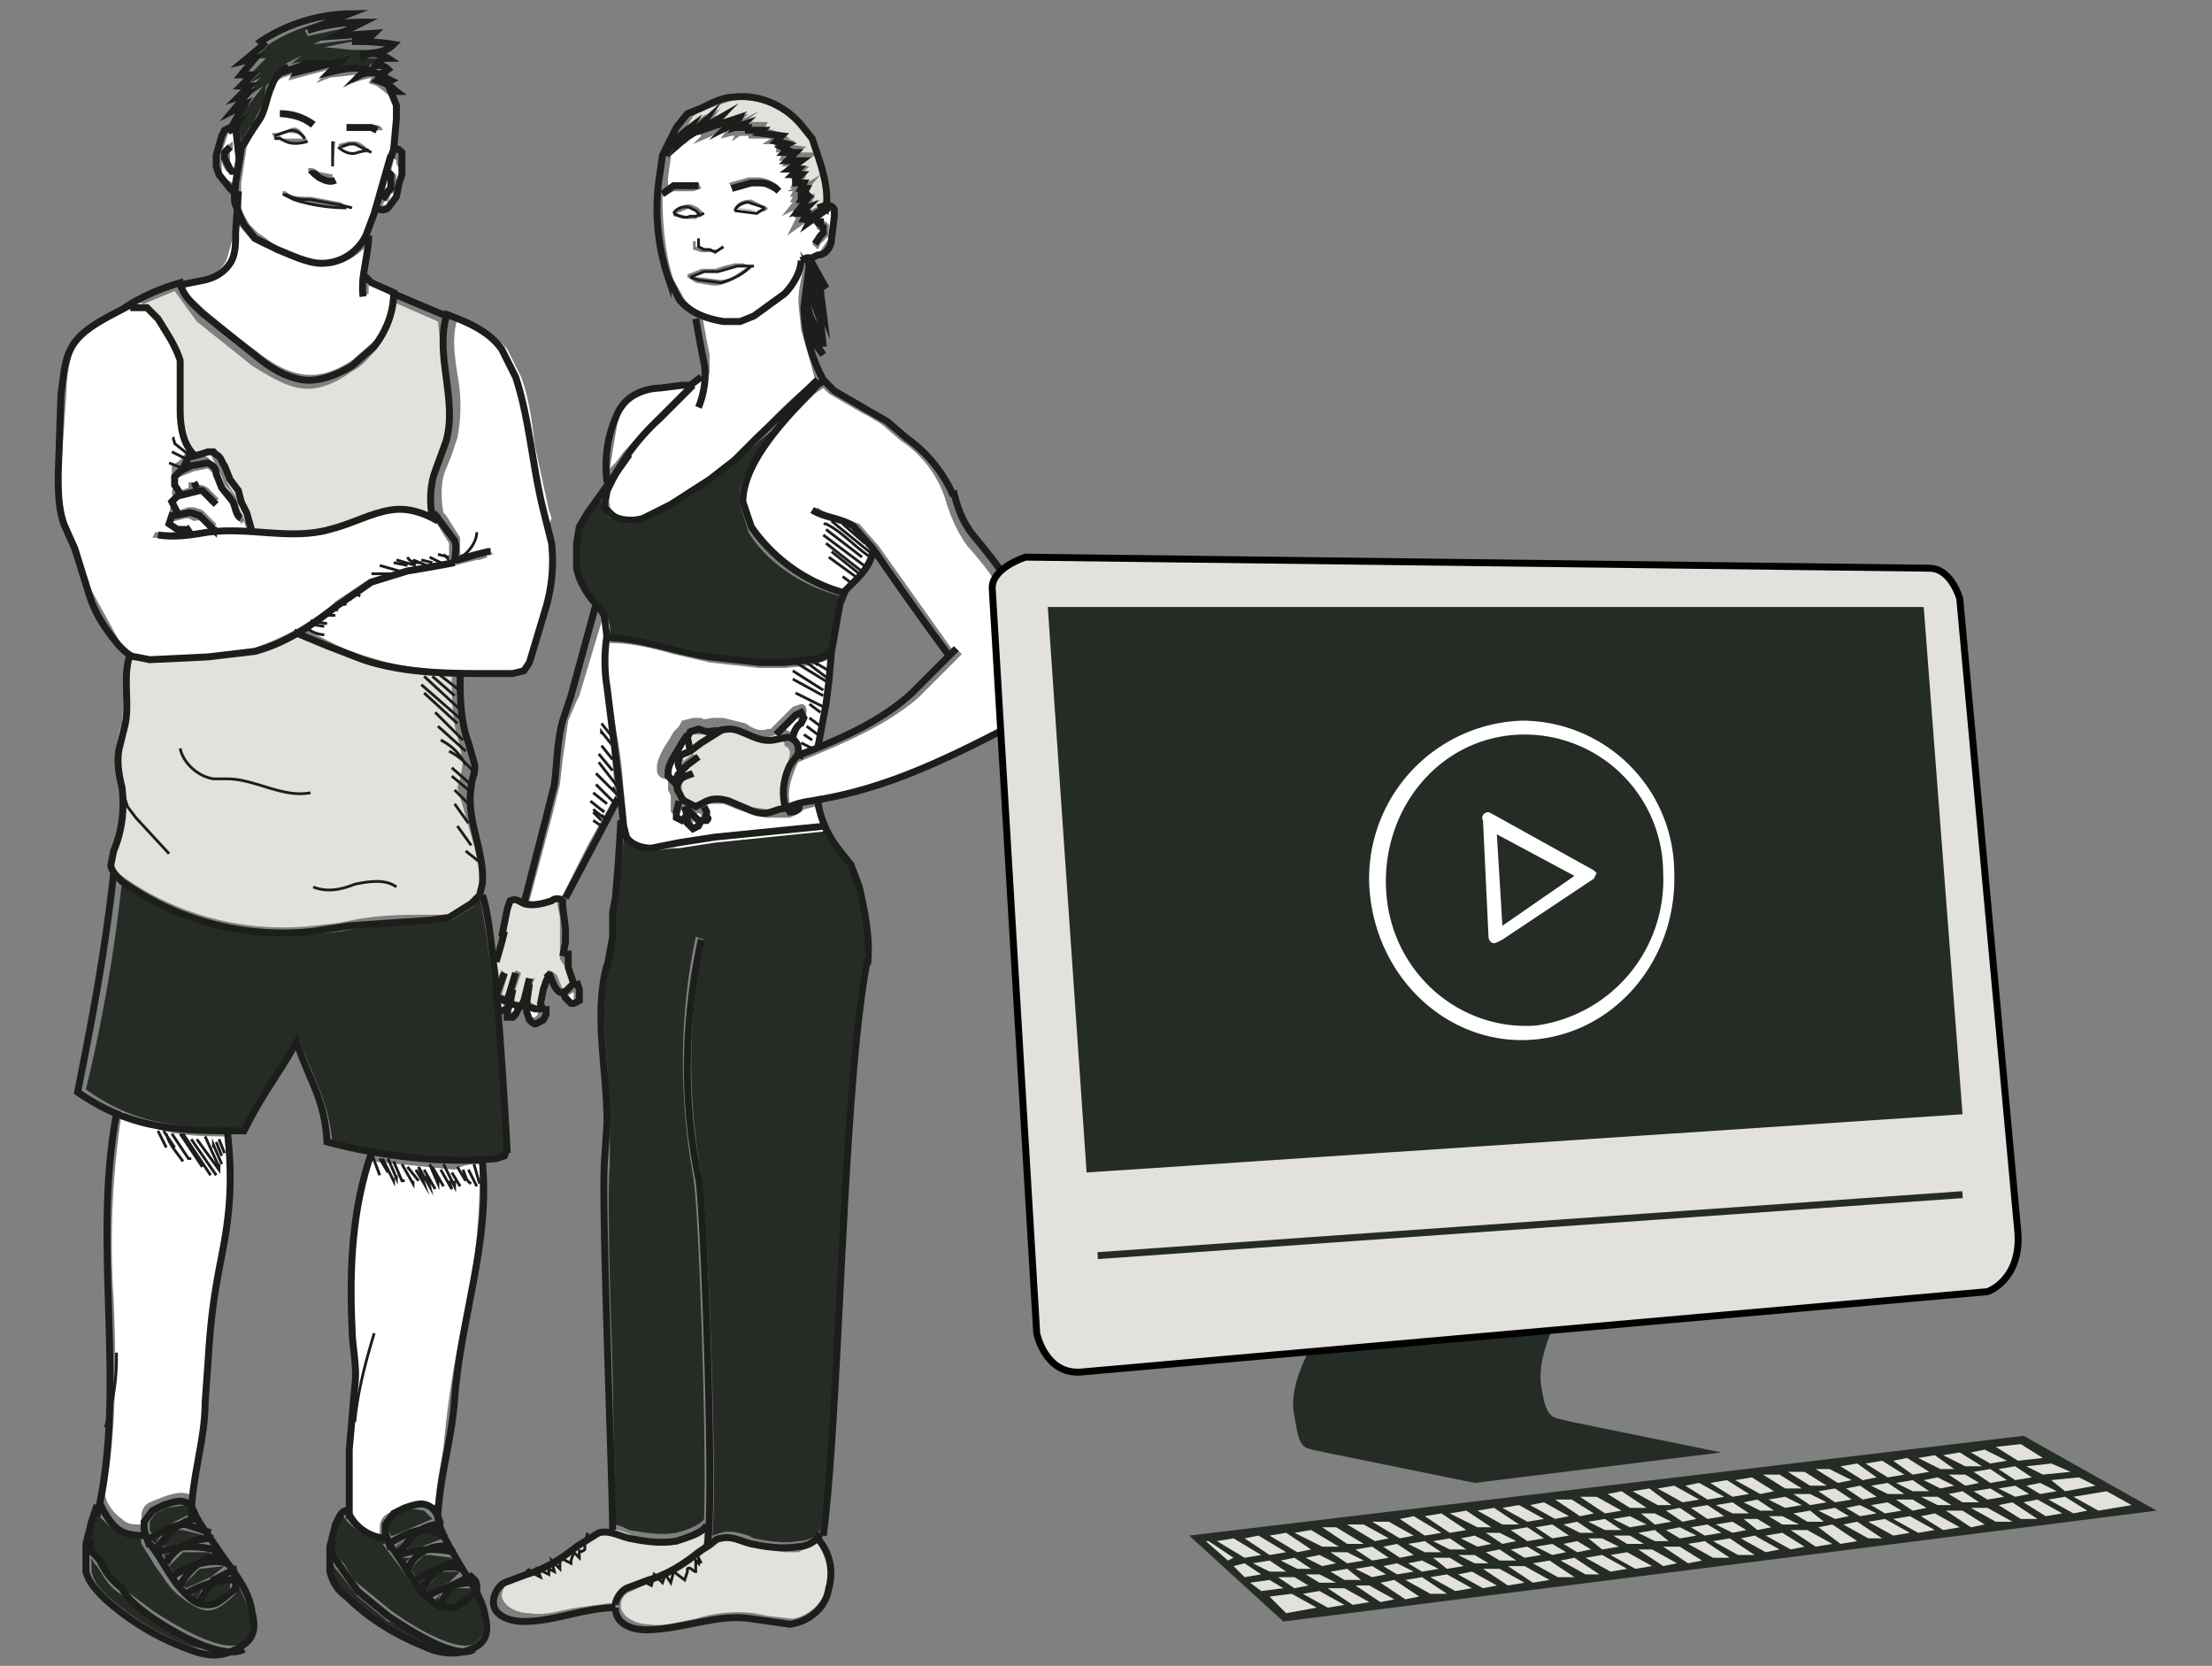 <?xml version="1.0" encoding="utf-8"?><svg xmlns="http://www.w3.org/2000/svg" width="79.8" height="60.1" viewBox="0 0 79.8 60.1"><rect x="0" y="0" width="79.8" height="60.1" fill="#808080" stroke="none"/><style>.st0{fill:#fff}.st1{fill:#252c26}.st2{fill:#e3e1dc}.st3{stroke-width:.25;stroke-miterlimit:10}.st3,.st4{fill:none;stroke:#1d1d1b}.st4,.st5,.st6{stroke-miterlimit:10}.st4{stroke-width:.1}.st5,.st6{fill:#e3e1dc;stroke:#000;stroke-width:.25}.st6{fill:none;stroke:#252c26}</style><g id="Ebene_5"><g id="XMLID_2_"><path class="st0" d="M37.7 24.9l-.1.6-.2.1a25.9 25.9 0 0 1-7.5 3.1h-.3l-1.1.3c-.1-.4 0-.8.2-1.3l.1-.2c1.4-.6 3-1.2 4.3-2.3l.9-.9.7-.7-.2-.2-.1.1-2.7-3.8-.7-.8-.8-.3c-.3-.1-.5-.1-.7-.3l-.1.2.8.3c.3.1.5.1.7.3l.6.7.1.1a2 2 0 0 1-.6 1l-.1.1-.3.3a5.5 5.5 0 0 1-3.4-2.3l-.3-.9c0-.4.1-.8.4-1.3.5-1 1.3-1.8 2.1-2.6l.3-.2.2.2 1.2.7.2.1.5.3.7.6a4 4 0 0 1 1.6 2.1c.2.7.5 1.3.8 1.7.9 1 1.8 2.3 2.2 3.7l.1.4.2.6.1.2.2.3z"/><path class="st1" d="M30.9 32c.3 1 .4 1.8.3 2.5-.5 2.4-.7 7-.9 11.4-.2 3.7-.4 7.3-.7 9.3l-.1.1c-.1.2-.5.3-.7.3-.5.1-1.1 0-1.6-.1l-.2-.1c-.3-.1-.7-.2-1-.1l-.3.1c.2-2.1-.2-12.2-.4-13-.5-2.8-.5-5.7.1-8.5l-.3-.1c-.6 2.8-.6 5.8-.1 8.6.2.9.5 9.6.4 12.4-.1.2-.6.4-1 .5-.6.1-1.1 0-1.7-.1l-.2-.1-.3-.1-.1-5.5c-.1-3-.2-6.5-.1-7.5v-1.5l-.1-2.1c-.1-1.2-.2-2.4.1-3.6l.2-1v-1l.1-.3v-.2l.1-1.2.1-.8v-.1c.2.3.6.5 1 .5l.8-.1.2-.1 1.3-.2 4-.4.5.7.1.1.3.3.2 1zm-.6-10.5l-.1.4-.3 1.6c-.1.2-.3.2-.6.2l-1 .1h-.9l-1.8-.2-1.3-.3c-.8-.2-1.6-.4-2.4-.4v-.2l-.1-.5-.2-.3c-.4-.5-.7-.9-.7-1.4v-.9l.1-.6.2-.5.5-.8v.6l.3.4.7.2.5-.1c.4-.1.7-.4 1.1-.6l1.4-.9.9-.7.7-.6.1-.1.5-.4-.8 1.2c-.2.4-.5.9-.4 1.5l.3 1c.6 1 1.8 1.9 3.3 2.3z"/><path class="st0" d="M30 7.8l-.1.8-.4.6-.1.1h-.2l-.4.1h.2-.2c0 .4-.2.8-.5 1.1l-1.1.8-.5.2h-.5c-.7-.1-1.2-.3-1.5-.7l-.4-.7c-.3-.9-.4-2-.4-3l.4-.2h.7l.3-.1-.1-.2h-.8l-.3.2v-.4l.1-.7v-.1l.4-.5.1.1.5-.4.1.1-.3.3.7-.3.5-.2-.2.3.4-.1h.1l-.1.2.3-.2h.3V5h.5-.4.7l-.3.2h.4l.1.1v.2h.3l-.1.1-.1.2h.3l-.1.1-.1.1h.2l-.1.2h.2v.2l.1.1v.1l-.1.2h.1l-.2.1h.2l-.1.2h.1l-.1.2h.1l-.4.5.4-.2.1.1v.2l-.3.6.7-.5.1-.1.1.1.6-.4h.2l.1.1-.2.1zm-.1.7v-.4l-.1-.1c-.1 0-.1-.1-.2 0l-.2.1.1.2h.1v.2h-.1l-.1.2-.1.1.2.2.1-.2.1-.1.2-.2zm-2-1.6l.2-.2c-.3-.2-.5-.3-.8-.3H27l-.7.2.1.2.6-.2h.3l.6.3zm-.2.6l-.6-.3c-.3 0-.5.1-.6.3l.6.1h.2c.2.1.4 0 .4-.1zm-.6 2.1l-.3-.1h-.3l-.4.1-.3.1h-.5l-.5.2v.1l.3.2.6.1h.2c.5-.1.9-.4 1.2-.7zm-1-.6c-.1-.1-.1 0-.2 0h-.6l-.2-.1v-.2H25V9l.3.1h.4l.2-.1h.2zm-.7-1.3l-.2-.2-.2-.1c-.3-.1-.5.1-.7.3v.1l.5.1h.3l.3-.2z"/><path class="st2" d="M29.6 55.6c.3.5.4 1 .3 1.6-.2.6-.7 1.1-1.3 1.2l-.9-.1-.5-.1a5 5 0 0 0-2.1.2c-.6.1-1.2.3-1.7.2-.4 0-.9-.2-1-.6v-.1c0-.2.1-.4.4-.5l.6-.3h.1c.7-.2 1.3-.6 1.8-1l.1-.1.2-.1.4-.3c.3-.1.6 0 .9.1l.2.1 1.2.2h.5l.8-.4z"/><path class="st0" d="M29.9 23.8v.1l-.1.7-.1.8-.3 1.5-.6.2v-.3l-.1-.3.2-.4.2-.4c0-.1 0-.3-.2-.3l-.3.1-.3.3-.2.2-.3.3h-.1c-.3.1-.5 0-.8-.2l-.8-.2h-.4c-.1 0-.3.1-.4 0H25l-.4.1-.1.2-.1.1-.1.1c-.2.4-.5.7-.6 1.2v.2c0 .2.2.3.3.3h.1v.4l.1.2v.6l.3.2h.1v.1l.3.2.3-.1.1-.2h.1l.1-.2v-.2l-.1-.1h.7l.5.2.3.1.7.2h.9l.4-.2.1-.1.4-.1.3.9-3.9.4-1.3.2h-.2l-.8.1a1 1 0 0 1-.8-.4l-.1-.4-.1-.9v-.1c0-1.1-.2-2.2-.4-3.2v-.2l-.1-.7c-.1-.5-.1-1.1 0-1.6.8 0 1.6.2 2.3.4l1.3.3 1.8.2h.9l1-.1.6-.2z"/><path class="st2" d="M29.6 6.3c.1.3.2.7.1 1.1l-.3.1-.1.1.1-.1-.3.2.4-.5-.2.1.1-.3h-.3l.1-.1h-.1l.5-.6zm-.2-.7l.2.7-.5.3v-.1H29l.1-.2h-.2l.3-.3h-.4v-.1h.1l.5-.3z"/><path class="st0" d="M29.3 13.3l.1.4c-.8.6-1.5 1.3-2.2 2.1l-.1.1-.6.6-.9.7-1.4.9-1 .5c-.4.1-.8.1-1-.1-.1-.1-.2-.1-.2-.3-.1-.2 0-.4.1-.6A8 8 0 0 1 24 15l1.2-1.2.2-.1-.2.7.2.1.2-1.1v-.6l-.1-.5-.2-1.1.9.2h.6l.5-.2 1.1-.8c.4-.4.6-.8.6-1.2h.1c-.1.5-.3 1.1-.3 1.7l.1 1 .4 1.4z"/><path class="st2" d="M29.4 5.5h-.7l.4-.2-.7-.1.3-.1-.3-.1h.1l-.3-.2-.6-.2.1-.2H27l.1-.2-.1.3.3-.3-.3.1.4-.3-.6.3.2-.2-.5.1-.4.1.2-.2-.5.1-.1.1.3-.4-.7.5.2-.3-.6.4-.3.3.1-.1.3-.5.3-.2 1.2-.4a3 3 0 0 1 2.3.9l.4.5.2.5z"/><path class="st0" d="M28.8 25.9v.1l-.3.4-.2-.1.2-.2.2-.2h.1z"/><path class="st2" d="M28.5 27.2l-.1.4c-.2.6-.3 1.1-.2 1.5v.1h-.5l-.7-.1-.2-.1-.5-.2h-.9l-.1.1-.3.1-.3-.2-.1-.1v-.5l.2-.1.2-.1-.1-.2-.2.1h-.1l.2-.2.4-.3-.2-.2-.4.3h-.1v-.2l.2-.2.1-.1.3-.2.1-.1.7-.5.7.2.9.2h.2l.3-.1.2.1.1.2v.1c.2.1.2.2.2.3z"/><path class="st0" d="M27.6 7.5l-.3.1-.7-.1.4-.2.6.2zm-.8 2.1h.2c-.3.2-.6.5-1 .5l-.8-.1h-.3l.4-.2h.5l.3-.1.4-.1h.3z"/><path class="st2" d="M25.6 26.5l-.3.2-.1.1-.2.2-.1-.4.1-.1h.6zm-.2 28.8v.4l-.1.1-.1.1c-.5.4-1.1.8-1.7 1h-.1l-.7.3c-.2.2-.4.4-.4.6l-1.5.2c-.6.1-1.1.3-1.7.2-.4 0-.9-.2-1-.6 0-.3.2-.5.4-.6l.6-.3h.1c.7-.2 1.3-.6 1.8-1l.1-.1.6-.4c.3-.1.6 0 .9.1l.2.1c.6.2 1.2.2 1.8.1-.1.1.5.1.8-.2z"/><path class="st0" d="M25.3 29.4v.2h-.1l-.1-.1c0-.2.1-.2.2-.1 0-.1 0-.1 0 0zm-.1-21.7l-.2.1h-.2l-.4-.1.5-.2.2.1.1.1zm-.1 22s0 .1 0 0c0 .1 0 .1 0 0-.1.1-.1.1-.1 0v-.1l.1.1zm-.4-2.9l.1.2-.3.2v.5l-.1.2-.1.1-.1-.1v-.1c0-.3.2-.6.5-1zm-.8-12.7l.8-.1-1 1-1.2 1.3-.3.4-.2.2.3-1.8c.1-.3.3-.6.5-.7.4-.2.7-.3 1.1-.3zm.7 15.1l.1.2-.1.1h-.1v-.1l.1-.2zm-2.4-.5l-1 1.8-.9 1.8-.3.1c-.4.2-.7.2-.9.1l.8-3 .3-1.2.1-.9.2-1.4.3-.7.1-.2.9-3 .1.1.1.4v2.1l.1.7v.2c-.1 1 0 2.1.1 3.1zm-1.5 7.2v.2h-.1l-.1-.2.2-.1v.1z"/><path class="st2" d="M20.6 35.2l.1.2-.1.1c-.1.1-.1.2-.3.2l-.2-.5-.1-.1-.2-.1v.2h-.1v.2l-.1.4-.1.5h-.1l-.2-.1-.1-.1.1-.6.1-.2H19l-.2.8v.1l-.3-.1.1-.4.1-.3.1-.3-.2-.1-.1.3-.1.3-.1.3h-.2l.2-.7-.2-.2-.1.2-.1-.6.2-.7v-.2l.2-1 .1-.2.3.1h.1c.3.1.7.1 1.1-.1.1-.1.2-.1.2 0v.1l.1.5v1.5l.4.6z"/><path class="st0" d="M19.8 19.7c.1.8 0 1.5-.2 2.2l-.5 2-.1.2-.3.1h-.8c-1.5 0-3.1 0-4.6-.5a7 7 0 0 1-1.3-.5l-1-.5 1.2-.8.1-.1 1.1-.8c.4-.2.8-.3 1.3-.3l1.7-.3.8-.2h.1l.3-.1-.1-.1h.3l-.2-.2-.4.1-.6.1v-.6l-.5-.8-.1-.1c-.1-.5-.1-1.2.1-1.6l.2-.5.2-.6a6 6 0 0 0 0-2.3c-.1-.7-.2-1.3 0-2 .6.2 1.4.6 1.8 1.1l.5 1c.3.8.4 1.7.5 2.5l.5 2.3.1.3c-.2.4-.1.7-.1 1zm-.4 16.8v.1l-.1.1h-.1l-.1-.1v-.3h.1c0 .2.1.2.2.2zm-.9-.2l.2.1-.1.1h-.2v-.1l.1-.1zm-.3-.1l-.1.2v-.2h.1z"/><path class="st1" d="M18.2 41.5v.2l-.2.1c-1.8.2-4 0-6-.5a7 7 0 0 0-.6-2.3l-.5-1.2-.1-.3-.1.2-.5.8-1.3 2.2h-.2c-2.2 0-3.8-.1-5.6-1.4a57.3 57.3 0 0 0 1.3-7.5c1.7 1.2 3.9 1.9 6 1.9h1l.9-.1.5-.1 2.8-.2.7-.1.8-.5.2-.3c.5 1.9.9 8.5.9 9.1zm-.8 16.9c.1.5 0 .7-.3.9-.5.3-1.9-.4-3-1.2l-1.1-.9c-.3-.2-.4-.5-.6-.8l-.1-.1-.2-.3-.1-.5v-.2l.1-.4.2-.4c.1.3.3.5.6.7.2.2.5.3.9.3l.1.2h-.1l.6.8c.3.4.5.8.9 1.1l.7.3c.3 0 .6-.2 1-.6.3.6.4.8.4 1.1z"/><path class="st2" d="M17.1 30.5c.1.5.3 1.1.2 1.6l-.1.3-.2.2-.7.4h-.7c-1 0-1.9 0-2.9.2l-.5.1-.9.1a10 10 0 0 1-6.9-1.8c-.2-.1-.4-.3-.4-.5l.1-.4a5 5 0 0 0 .3-2.4l-.1-.4-.1-1 .1-.5.1-.3.1-1.3.1-1.2.1.1.5.1h.1l2.1-.1 1.7-.2c.5-.1 1-.4 1.5-.7l1.1.5 1.3.5c1.1.4 2.2.5 3.3.5 0 .9 0 1.8.3 2.6v.1l.1.5-.1.6-.1.3.6 2.1z"/><path class="st0" d="M17.3 42a23 23 0 0 1-.5 5.2 37.6 37.6 0 0 0-.8 5c-.1.7-.3 1.5-.3 2.3l-.3-.2c-.3-.1-.6 0-.9.1l-.5.2c-.2.1-.3.3-.3.5v.4c-.3 0-.5-.1-.6-.3l-.4-.4v-2.5l.1-.9.1-1.3-.1-1.2-.1-.9c0-2 0-4.1.7-6.1l3 .3c.4-.2.6-.2.9-.2z"/><path class="st1" d="M17 57.3s0 .1 0 0v.2c-.3.3-.5.5-.8.5l-.3-.1.1-.1.3-.5h.7zm-.4-.6s.1.1 0 0l-.4.4a3 3 0 0 0-.8.4l-.1-.1.6-.7h.7z"/><path class="st0" d="M16.2 19.6v.6l-1.6.3-1.3.4-1.2.8-.1.1a9 9 0 0 1-2.9 1.6l-1.6.2-2.1.1h-.5l-.5-.4-1.1-2-.2-.6-.3-1-.2-.4-.2-.5c-.2-.6-.2-1.2-.2-1.8l.2-2.9c0-.5.1-1.1.3-1.6.3-.6 1-.9 1.6-1.2l.3-.2.2-.1c.1-.1.3-.1.4 0l.4.4c.4.5.7.9.8 1.4v1.8c0 .5.1 1.2.5 1.6h-.1l-.3.4-.3.2v.5l.2.2c-.1.1-.2.1-.2.3l.1.3h-.1l-.2.8.3.3h-.7l-.1.2H6l.9-.1.5-.1h1.9c.8.1 1.7.1 2.6-.1l.9-.3 1.3-.4a3 3 0 0 1 1.6.4l.5.8z"/><path class="st1" d="M16.3 56.2c-.1 0-.1 0 0 0l-.1.1-.3.2-.9.4-.2-.3.5-.5h.2l.8.1z"/><path class="st2" d="M16 13.6c.1.8.2 1.5 0 2.2l-.2.6-.2.5c-.1.5-.2 1.1-.1 1.7-.4-.2-.9-.3-1.4-.2-.5 0-.9.2-1.4.4l-.9.3c-.8.2-1.7.1-2.5.1h-.2l-.3-.5-.2-.4v-.1l-.1-.3-.2-.3-.1-.2-.1-.4v-.1c0-.2-.1-.4-.3-.5l-.2-.1h-.2l-.3.1H7c-.4-.4-.5-1-.5-1.5v-1.8c-.1-.6-.4-1-.8-1.5l-.5-.5-.1-.1 1.2-.5.8 1.1 2 1.6c.5.3 1.1.7 1.7.8.6.1 1.2-.1 1.9-.6.4-.2.6-.5.8-.7.4-.5.7-1.1.7-1.8l1.6.7.2 2z"/><path class="st1" d="M16 55.5c0 .1 0 .1 0 0l-.8.3-.7.1.5-.6.1-.1h.2l.7.3zm-.2-.4v.1l-.4-.1c.2 0 .3-.1.4 0 0-.1 0 0 0 0zm.1 2.4l-.1.2v.1l-.1-.1.2-.2zm.4 2.1l-.9-.2c-1-.4-2-1-2.8-1.8-.3-.3-.5-.5-.6-.8v-.4l.1.2.1.1.7.9 1.1.9c.2 0 1.3.8 2.3 1.1zm-1-5.1l.3.3-.7.3-.7.3h-.1l-.1-.2v-.3l.2-.3.4-.2.7.1zm-.2 2.6l.3-.2-.2.3-.1-.1zm-.3-.9l-.2.2-.1-.2h.3zm-.3-.6l-.2.3v-.1l.1-.1.1-.1z"/><path class="st0" d="M14.4 6.1v.3l-.1.2v.2-.5l-.2-.1.1-.4v-.1l.1.1v.1l.1.2zm-.1.8l-.1.2-.2.3h-.2l.1-.2.1.1.1-.3.2-.1zm-.1-3.1v.5l-.1 1-.1.3.1.1H14l-.2.7-.2.7-.2.7-.2.7c-.3.6-.9 1-1.5 1s-1.1-.3-1.6-.5l-.5-.4-.3-.2-.3-.3c-.1-.2-.3-.4-.3-.7v-.8l.2-1.3.3-.6.1-.1.2-.3.2-.6.2-.5.1-.3.2-.1.3-.1-.1.2 1.5-.4-.5.5.5-.2.9-.1-.1.3.3-.1.4-.1-.1.2.3.1.5.4.1.3zm-.7.9h.3c0-.1-.1-.2-.3-.2h-1l.1.2h.9s0 .1 0 0c0 .1 0 0 0 0zm-.1.8c0-.1 0-.1 0 0-.1-.1-.1-.1 0 0-.2-.2-.4-.4-.6-.4h-.2l-.4.1h.1-.1c.1.2.4.3.6.3h.6c-.1 0-.1 0 0 0-.1 0 0 0 0 0zm-.8 2l-.3-.2-1.1-.2h-.1c-.3 0-.6 0-.8-.2h-.1V7l.4.2c.6.3 1.3.3 2 .3zM12 6.1l.1-1H12v1zm0 .5v-.3l-.5-.1c-.1-.1-.3-.2-.4-.1l.1.2.1.1.5.2h.2zm-.8-2l.2-.2c-.4-.3-.9-.4-1.3-.4v.2c.4.1.8.1 1.1.4zm-.1.5l-.1-.2c-.1-.1-.2-.3-.4-.3l-.6.2h-.2l.1.2h.2l.1.1h.1l.4.1.4-.1zM14 6.3c.1 0 .1.1 0 0v.4l-.1.1-.1.1.2-.6c0 .1 0 0 0 0z"/><path class="st0" d="M13.4 10.3l.7.3c0 .6-.2 1.3-.6 1.7l-.8.7c-.6.4-1.2.6-1.8.5-.6-.1-1.1-.4-1.6-.8a28 28 0 0 1-2-1.6c-.3-.3-.6-.5-.7-.9l.8-.2c.4-.1.7-.4.8-.7l.3-1.1v-.4l.1.3.5.6.4.2.5.2c.5.2 1.1.5 1.7.5.6 0 1.1-.3 1.5-.7l-.1.5c-.1.4-.2.9-.1 1.3l.3-.1v-.4l.1.1z"/><path class="st1" d="M13.7 1.8h-.1l-.5.1H13l.1.1v.1h.5l-.2.2-.1.1h-1.1l.4-.4-1.6.4v-.2l-.5.1.4-.3-.6.3-.7.8-.1.6-.3.6-.1.2-.1.1-.3.5-.1-.5.3-.5-.3.2.2-.3.7-.9-.6.4.3-.4-.2.1.4-.4L9 3l.4-.4h-.3l.5-.5h-.4l.3-.3.2-.2c.6-.4 1.2-.6 1.8-.8l-.5.3.1.2 1.4-.3-1.2.6.8-.1.9-.1-.3.1-1 .2 1 .1h1z"/><path class="st0" d="M13.2 5.4l-.3.1c-.3 0-.5 0-.6-.2l.3-.1h.2l.4.2zM11 5h-.8l-.1-.1H10c.1-.1.3-.2.5-.1.3 0 .3.1.5.2z"/><path class="st1" d="M9.1 58.3c.1.5 0 .8-.4 1-.6.3-2-.4-3.2-1.2l-1.2-.9c-.3-.2-.5-.6-.7-.9l-.1-.1-.2-.3-.1-.5v-.2l.1-.4.1-.2v-.2c.1.3.4.5.6.7.2.2.6.2.8.2H5l.1.3v.1l.5.8c.3.4.5.8.9 1.1.5.4.8.5 1 .5.3 0 .6-.2 1-.6l.1-.2v-.1l.5 1.1z"/><path class="st0" d="M7.8 18.9l-.5-.5-.3-.1h-.2l-.3.1-.1-.1-.1-.2.1-.1.7-.2h.2l.3.4.3-.2-.4-.4-.2-.1H7v-.1h-.2v.2l-.3.1-.2-.2v-.2l.2-.1.5-.2.5-.1.3.3.1.1.2.4c-.1.1 0 .2.1.3l.2.2.1.3.2.4.1-.1.1.3H7.7l.1-.2zm.5-12.6h.2v.4l-.1-.1a.8.8 0 0 1-.4-.4v-.7l.2-.6.1-.2s.1-.1.1 0l.1.8v.2l-.1.5-.1-.1v-.6l.1-.1v-.3l-.4.3v.3c0 .1 0 .3.2.5l.1.1z"/><path class="st0" d="M8.4 17.8c0 .1 0 .1 0 0 0 .1 0 0 0 0l-.3-.3-.1-.3-.1-.2-.4-.5c-.2-.1-.5 0-.7.1l-.1.1.1-.1.3-.1.3-.1h.2l.2.4v.1l.1.4.1.2.4.3z"/><path class="st1" d="M8.3 57.1v.2c-.3.3-.5.5-.8.5h-.2l.1-.2.3-.5h.6zm-.2-.6c.1 0 .1.1 0 0l-.5.4-.9.4-.1-.1.6-.6.9-.1z"/><path class="st0" d="M8.1 41c.2 1.6.1 2.9-.2 4.3-.3 1.4-.3 2.1-.4 3.4v.4l-.1 1.4-.2 2-.2 1.6-.2-.2c-.3-.1-.6 0-.9.1l-.5.2c-.2.1-.3.3-.3.5v.3c-.3 0-.5 0-.7-.2-.3-.2-.6-.6-.6-.9.4-2.3.4-4.7.3-7a31 31 0 0 1 .3-6.8c1.1.8 2.3.9 3.7.9z"/><path class="st1" d="M7.9 56.2s.1 0 0 0l-.2.1.2-.1zm-.2-.4l-.4-.1.4.1c-.1-.1-.1 0 0 0z"/><path class="st0" d="M7.6 19.1h-.2l-.5.1-.1-.2h-.4l-.2-.1v-.1h.1l.4-.1h.1l.2.1c.3-.1.5.1.6.3z"/><path class="st1" d="M7.6 56l-.1.1-.4.3-.8.4-.2-.3.5-.5h1zm-.2-.6l-.9.3-.7.1.5-.6h.3l.8.2zm-.1 1.9l-.1.2-.1.2-.2-.1c.1-.2.3-.2.4-.3zm.6 2.3l-1-.2c-1.1-.4-2.1-1-3-1.8-.3-.3-.5-.5-.6-.9v-.5l.1.2.1.1c.2.3.4.7.7.9l1.2.9c.3.3 1.5 1.1 2.5 1.3zM7.1 55h-.3.3c-.1-.1-.1 0 0 0zm-.2-.4c0 .1 0 .1 0 0l-.6.3-.7.4-.1.1-.1-.2v-.3l.2-.3.4-.2.7-.1.2.3zM6.4 57l.2-.1-.2.1c.1 0 0 0 0 0zm-.3-1l-.1.3-.1-.2.2-.1zm-.4-.5l.1-.1-.2.3-.1-.1v-.1c.1.1.1 0 .2 0z"/></g><path class="st3" d="M4.5 11.1c.6-.4 1.3-.7 2-.9.1.5.5.8.8 1.1l2 1.6c.5.4 1 .7 1.6.8.6.1 1.3-.2 1.8-.5l.8-.7c.4-.5.7-1.2.7-1.9l1.9.8c-.4 1.5.4 3 0 4.5l-.4 1.1c-.2.5-.2 1.2-.1 1.7"/><path class="st3" d="M4.7 11.1h.6l.4.4c.3.5.6.9.8 1.5v1.8c0 .6.1 1.3.6 1.7"/><path class="st3" d="M4.7 11c-.7.4-1.7.8-2.1 1.5-.3.5-.3 1.1-.4 1.7l-.1 2.9c0 .6 0 1.2.2 1.8l.4.9.5 1.6c.2.7.6 1.3 1.1 1.9.2.2.4.4.6.4l.5.1 2.1-.1 1.7-.2c1.1-.3 2-.9 2.9-1.6l1.3-.9 1.3-.4a57 57 0 0 0 1.7-.3"/><path class="st3" d="M5.7 19.3c.6.1 1.2 0 1.8-.1 1.5-.2 3 .3 4.4-.1.8-.2 1.5-.6 2.2-.7.6-.1 1.2.1 1.7.4m.6 1.5c0-.3.1-.5 0-.8l-.6-.8s-.1-.1 0-.2"/><path class="st3" d="M16 11.3c.8.3 1.6.6 2.1 1.3l.5 1c.5 1.5.6 3.2 1 4.8l.3 1.2a6 6 0 0 1-.2 2.3l-.6 2-.2.3-.4.1h-.8c-1.5 0-3.1 0-4.6-.5l-1.3-.5-1.2-.5"/><path class="st3" d="M16.3 20.2h.2l.7-.2.4-.1h.1m-11-.9l.2.3m-.2-.2h-.3l-.3-.2.1-.3h.1l.5-.1h.1l.3.1.5.5V19m-1.3-.5l-.2-.4.2-.2.8-.2h.1l.1.1.4.4"/><path class="st3" d="M6.5 17.8l-.2-.3v-.3l.2-.2.4-.2.6-.1c.2.1.3.2.3.4l.2.5.4.5c.1.2.1.5.3.6M7 17.4l.1.2"/><path class="st3" d="M6.6 16.9l.2-.4.4-.1.3-.1h.2l.1.1c.2.1.2.3.3.4l.2.5.3.4.1.4.2.4.2.7m-4.4 4.4c-.3.8 0 1.8-.2 2.6l-.2.8c-.1.5 0 1 .1 1.4.1.8 0 1.6-.3 2.3l-.1.5c0 .2.2.4.4.6a10 10 0 0 0 6.9 1.8l1.3-.2 2.9-.2.7-.1.8-.5.3-.3.1-.4c.1-1.2-.6-2.3-.4-3.5 0-.3.2-.6.1-.9l-.2-.7c-.3-.8-.3-1.7-.3-2.6m-8-17.3l-.1 1.5c0 .4 0 .8-.2 1.1-.2.3-.5.5-.9.6l-1 .2m6.7.4c-.1-.7.2-1.5.2-2.2"/><path class="st3" d="M13.1 9.9l.3.3.9.4M8.4 4.7l.2-.3-.2.1.4-.7-.4.2.5-.6-.3.1.4-.4h-.3l.4-.4h-.4l.5-.6-.4.1.6-.5.1-.1-.1-.1a6 6 0 0 1 3.2-1l-1.5.6c.6-.2 1.3-.3 2-.3l-1 .5 1.4-.1c-.2.2-.5.3-.8.3a8 8 0 0 1 1.5.1c-.4.4-.8.2-1.2.5"/><path class="st3" d="M13 2c.3-.1.7-.1 1 .1-.2 0-.4.1-.5.3.2-.1.4 0 .5.1l-.3.2.4.2-.2.1.4.3h-.2l.2.5v.5l-.1 1.1-.1.3"/><path class="st3" d="M8.5 4.6l.1.9.5-.8.2-.3c.3-.4.3-.9.5-1.3.1-.3.3-.5.6-.7l-.2.2.9-.3c-.2 0-.3.1-.4.3l1.6-.4-.4.4c.4-.1.9-.2 1.3-.1l-.2.2c.2-.1.5-.1.8 0l-.2.2c.3.1.6.2.7.5"/><path class="st3" d="M8.7 5.4l-.2 1.2c0 .3-.1.6 0 .8l.3.7.4.5.4.2.4.2c.5.2 1.1.5 1.6.5.7 0 1.3-.4 1.6-1l.3-.8.2-.7.4-1.4"/><path class="st3" d="M8.5 6.8l-.1.1-.1-.1-.4-.5-.1-.3v-.4l.2-.7.1-.2.2-.1.1.2m5.2 2.7c.1.1.3.1.4 0l.3-.4.1-.5.1-.3v-.8c-.1-.1-.2-.2-.3-.1m-1.7-.8h.9l.2.1m-3.5-.6c.4 0 .8.1 1.2.4m-.1 1.8c.1-.1.2 0 .3.1.2.1.4.2.6.1"/><path class="st3" d="M13.8 7.2l.2-.3.1-.1v-.5l-.1-.1m-5.6.1v-.1l-.1-.1-.2-.4v-.2l.2-.2"/><path class="st4" d="M12 5.1V6M9.9 5h.2l.2.1c.2.1.5.1.8 0m-1.2-.2l.6-.2c.3 0 .4.2.5.3m1.2.3c.2.2.5.3.7.2l.4-.1"/><path class="st4" d="M12.3 5.3l.3-.1h.2l.6.3M10.2 7l.4.2c.6.2 1.3.3 1.9.3"/><path class="st4" d="M10.3 7c.3.2.6.2.9.2l1.1.2.4.1"/><path class="st3" d="M25 13.9l-1.2 1.2a8 8 0 0 0-1.9 2.6l-.1.6.3.3c.3.2.8.2 1.1.1l1-.5 1.4-.9.9-.7.8-.8 2.2-2.1m.2.1c-.2 0-.3.2-.4.3-.8.8-1.6 1.7-2.1 2.6-.2.4-.4.9-.4 1.4l.3.9a6 6 0 0 0 3.4 2.4"/><path class="st3" d="M21.9 17.4c-.1-.8 0-1.6.3-2.3.1-.3.3-.6.6-.8a2 2 0 0 1 1-.3l.8-.1h.3l.4-.3m9.2 9.8l-.7.7-.9.9c-1.2 1.1-2.7 1.7-4.2 2.3"/><path class="st3" d="M28.5 29.1c.4-.2.9-.2 1.3-.3 2.7-.5 5.1-1.8 7.6-3.1l.3-.2c.2-.2.2-.4.2-.7l-.2-.7-.3-1c-.4-1.4-1.3-2.6-2.3-3.8-.4-.5-.6-1.1-.7-1.6"/><path class="st3" d="M29.2 9.5l-.2 1.6a5.9 5.9 0 0 0 .7 2.6l.4.4 1.2.7.7.4.7.6a5 5 0 0 1 1.7 2.1m-5.1.5c.5.3 1.1.3 1.5.6l.7.8a125 125 0 0 0 2.7 3.8"/><path class="st3" d="M29.5 27l.3-1.6.1-.8.1-1.1.3-1.7.2-.5.4-.4c.3-.3.5-.6.6-1m-6.3-5.2c.2-.5.3-1.1.2-1.6l-.1-.5-.2-1.1M21.9 23l-.1-.8-.2-.3c-.4-.4-.7-.9-.8-1.4v-.9l.1-.6.3-.5 1-1.4.5-.7"/><path class="st3" d="M21.8 23c1.3 0 2.5.5 3.8.7l1.8.2h.9l1-.1c.2 0 .5-.1.7-.3m-.5 5.4c.1.7.4 1.3.8 1.8l.4.5.3.8c.2.9.4 1.8.3 2.8"/><path class="st3" d="M21.9 22.9a6 6 0 0 0 0 1.9l.1.8.4 3.2.1 1 .1.4c.2.3.6.4.9.4l1-.2 1.3-.2 4-.4m-7.4-.2l-.1 1.6-.1 1.2-.1.5v.9l-.2 1.1m3.4-1c-.6 2.8-.7 5.7-.1 8.6.2.9.6 12.4.3 13.3m5.8-21.2c-.9 4.5-1 16.3-1.6 20.8m-8.2-33.6l-.9 3.3-.3.9c-.2.7-.2 1.5-.3 2.3l-.3 1.2-.8 3.1m1.5-.2l1.9-3.6M29.1 12l.6.8c-.3-.4-.5-1-.5-1.5.1.4.5.8.5 1.2l-.1-.9c-.1-.4-.4-.9-.3-1.3l.4 1-.1-.8-.3-.7.5.6-.5-.9-.1.1m-.3-.2l.2-.1h.2l.2-.1c.3 0 .5-.3.5-.6l.1-.8v-.2c0-.1-.1-.2-.3-.2l-.3.1"/><path class="st3" d="M28.9 9.4c0 .4-.3.9-.6 1.2l-1.1.8-.5.2h-.6c-.6-.1-1.2-.3-1.6-.8l-.4-.8a7.8 7.8 0 0 1-.3-3.7l.1-.7.5-1 .4-.5.5-.2c.4-.2.8-.4 1.2-.4.9-.1 1.8.3 2.4 1l.4.5.2.6c.2.6.4 1.3.3 1.9l-.1-.1"/><path class="st3" d="M24 5.6c.2-.4.5-.7.9-1l-.3.5.8-.7-.2.3.7-.4-.3.3.9-.3-.3.3.4-.2-.1.2.3-.1-.1.1h.3v.1h.5l-.1.1.8.1-.2.2.4.1-.2.1.2.1-.1.1h.4l-.3.3h.5l-.4.3h.3l-.2.2h.3l-.2.2v.1h.3l-.1.2h.2L29 7h.1c-.1-.1-.2-.1-.2 0h.1l-.1.2h.2l-.3.4.3-.1-.2.2h.2l-.1.2h.1L29 8l.3-.2-.1.2.7-.5m-6-.5l.4-.3h.9"/><path class="st3" d="M26.4 6.8l.7-.2h.3c.3 0 .5.1.7.3"/><path class="st4" d="M24.9 10l.5-.2h.5l.7-.2h.6"/><path class="st4" d="M24.9 10l.3.1.8.1c.4-.1.8-.3 1.1-.6m-2.8-1.9c.1-.2.4-.3.6-.2l.2.1.2.2"/><path class="st4" d="M24.3 7.7c.2.1.4.2.6.1h.2l.3-.1m1.1-.1c.1-.2.3-.3.5-.3l.6.2"/><path class="st4" d="M26.5 7.6l.8.1.3-.2m-2.4 1.1v.3l.2.1h.2l.2.1.3-.2"/><path class="st3" d="M29.4 8.1l.1-.1h.1v.1l.1.1v.2l-.1.1-.2.3m-.6 18.4l-.3.4c-.2.4-.3.9-.2 1.4l.2.3c.2 0 .4-.1.3-.3"/><path class="st3" d="M24.9 27.1l-.1-.5.1-.2.3-.1.3.1.8-.1c.5 0 1 .5 1.6.4l.5-.1c.2 0 .4.2.4.4v.2l.2.1"/><path class="st3" d="M28 26.5l.2-.2.5-.5.2-.1.1.2-.1.2c-.2.1-.3.4-.3.6m-2.5-.4l-.8.5-.4.3c-.2.1-.4.1-.4.3-.1.1 0 .3.1.5h-.1"/><path class="st3" d="M25.2 27.3l-.4.3-.3.3c-.1.1-.1.2 0 .4"/><path class="st3" d="M25 27.9c-.2.1-.4.1-.5.3-.1.1-.1.3 0 .4l.1.2.1.1.4.2.4-.2c.2-.1.5-.1.8 0l.7.3c.2.1.5.2.8.1l.3-.1.5-.1m-3.8-2.6l-.2.3c-.2.4-.5.7-.5 1.1v.1l.2.2.2-.2"/><path class="st3" d="M24.7 29.1l.3.3.2.2h.3s.1-.1 0-.1 0-.1 0-.2l-.1-.2"/><path class="st3" d="M24.7 29.1l.1.4v.2l.2.2.2-.1.1-.2"/><path class="st3" d="M24.5 28.9l-.1.4v.2l.2.1.2-.2m-6.7 4.4l.2-1 .1-.3c.2-.1.3 0 .5.1.3.1.7 0 1-.1.1-.1.3-.1.4 0v.2l.1.8v.5l-.1.5m-2.4.9l.2.1"/><path class="st3" d="M18.2 33.6l-.1.4-.2.7m.3.4l-.3.8v.1h.1c.1 0 .2.2.3.1l.3-1m-.1.6l-.1.5.3.1h.1l.1-.2.2-.8m0 .2l-.1.7v.1l.3.1h.2c.1 0 0-.2 0-.2l.1-.5.1-.3.1-.2-.1-.1m.1 0c.1.2.2.6.4.7.3 0 .3-.2.5-.3l-.2-.6v-.6"/><path class="st3" d="M18 36.5l.3-.1.1-.2v-.1"/><path class="st3" d="M18.4 36.2l-.1.3v.2h.2l.1-.1.2-.4m.2.1v.2l.1.3c.1.1.2.2.3.1l.2-.1.1-.2v-.3m.6-.5l.1.2.2.2h.1l.2-.1v-.4l-.1-.3m1.1-.6c-.5 1.8 0 3.8 0 5.7l-.1 1.5c-.1 1.7.3 11.5.3 13.2m.1 2.8c0 .6.6.8 1.1.8 1.3 0 2.6-.6 3.8-.4l1.4.2c.7-.1 1.3-.6 1.4-1.3.2-.7 0-1.4-.5-1.9m-3.9.4l-.3.2c-.5.4-1.1.8-1.8 1l-.8.3c-.2.1-.4.4-.4.6"/><path class="st3" d="M29.6 55.3c-.1.3-.5.5-.8.5-.6.1-1.2 0-1.7-.1-.4-.1-.7-.3-1.1-.2-.2 0-.3.2-.5.3m0-.8c-.1.3-.8.5-1.1.6-.6.1-1.2 0-1.7-.1-.4-.1-.7-.3-1.1-.2l-.8.5c-.5.4-1.1.8-1.8 1l-.8.3c-.2.1-.4.4-.4.7 0 .5.6.7 1.1.7 1.1 0 2.2-.5 3.3-.5M4.1 31.5c-.3 2.8-.8 5.4-1.3 7.9 2 1.4 3.8 1.4 6 1.4.7-1.4 1.1-1.8 1.9-3.2.5 1.5 1 2 1.1 3.6 1.9.5 4.2.8 6.1.6l.3-.1.1-.3m0 .2s-.4-8.1-.9-9.3M4.2 40.2c-.9 4.8.4 9.8-.7 14.5m13.9-12.8c.3 2.9-.8 5.7-1 8.6-.1 1.4-.5 2.6-.6 4.1"/><path class="st3" d="M8.2 40.8c.2 1.7.1 3-.2 4.5-.3 1.5-.4 2.3-.5 3.9l-.1 1.4c0 1.4-.5 2.7-.5 4.2m6.5-13.2c-.7 2-.8 4.2-.7 6.3 0 .7.2 1.4.1 2.1l-.2 2.3v2.5"/><path class="st3" d="M12.5 54.5c-.2 0-.3.3-.4.5l-.2.8v.9c.1.4.3.7.6.9.8.8 1.8 1.4 2.8 1.8.4.2.9.3 1.4.2.7-.2 1-.5.8-1.3-.1-.7-.6-1.3-1-2s-.8-1.3-.7-2"/><path class="st3" d="M12 55.6c-.1.5 0 .4.2.8l.7 1 1.1.9c.9.6 2.5 1.6 3.1 1.2M3.5 54.3l-.2.6-.2.8v1c.1.4.4.7.7 1 .9.8 1.9 1.4 3 1.8.5.2 1 .3 1.5.1.7-.3 1-.6.8-1.4-.1-.8-.6-1.4-1.1-2.1l-1.1-1.6"/><path class="st3" d="M3.3 55.5c-.1.6 0 .4.3.8.2.4.4.7.8 1 .2.4.6.7 1 1 1 .7 2.7 1.6 3.4 1.2m3.7-5.1a1.6 1.6 0 0 0 1.5 1.1M3.6 54.2c.1.3.4.8.7 1 .3.2.7.2 1 .2"/><path class="st3" d="M15.9 55c-.1-.3-.2-.6-.5-.7-.2-.1-.5 0-.8.1l-.4.2-.3.4v.3l.2.6m-6.9-1c-.2-.2-.2-.6-.5-.7-.2-.1-.5 0-.8.1l-.4.2-.3.4v.3l.2.6"/><path class="st3" d="M5.4 55.7c.5.6.8 1.4 1.4 1.9.2.2.4.3.7.3.4 0 .6-.3.9-.5l.1-.1v-.2l-.1-.6"/><path class="st3" d="M7.2 57.8l.1-.2.4-.6.6-.3m-1.6.8c.5-.3 1.1-.5 1.7-.5m-1.9.2c.2-.4.6-.8 1-1l.4-.1m-1.7.8c.5-.4 1.4-.7 2-.5m-2.2 0c.3-.6 1-.9 1.7-.9"/><path class="st3" d="M5.7 56a3.6 3.6 0 0 1 2-.1h.1m-2.2 0l.6-.7c.3-.2.6-.4.9-.4H7"/><path class="st3" d="M5.4 55.5c.4-.2.8-.5 1.3-.5l.9.3m6.5.5c.5.6.8 1.4 1.4 1.9.2.2.4.3.7.3.4 0 .6-.3.9-.5l.1-.1v-.2c0-.2-.2-.3-.3-.4"/><path class="st3" d="M15.8 58l.1-.2.4-.6.6-.3m-1.5.7c.5-.3 1.1-.5 1.7-.5m-1.9.3c.2-.4.6-.8 1-1l.3-.1m-1.6.8c.5-.4 1.1-.7 1.8-.5m-2 0c.3-.6.9-.9 1.5-.8m-1.8.3a3.6 3.6 0 0 1 2-.1m-2.1.1l.6-.7c.2-.2.6-.4.9-.4h-.1"/><path class="st3" d="M14 55.7c.4-.2.8-.5 1.3-.5.3 0 .5.1.8.3"/><path class="st4" d="M16.4 20.2c.4-.1.8-.6.8-1M6.3 15.8c-.1 0 0 .1 0 .2l.5.4m-.6-.1l.6.3m-.7.1l.5.2m6.8 3.8s.1 0 0 0h.7m-.4-.3l.7.2m-.2-.3l.5.1m-.4-.2l.7.2m-.3-.3c.1.2.3.2.5.2m-.3-.1l.5.2m-.2-.2l.4.1m-.1-.2l.4.2m-.1-.3l.4.1M16 20l.2.2M11 22.6c.2.2.5.3.7.3m-.6-.4l.6.1m-.5-.2l.6.1m-.2-.3h.5m-.2-.2h.3m-.1-.2h.4m-.1-.2h.3m0-.2l.3.1M5.7 40.8l.3.6m-.1-.6l.4.6m-.3-.5c.1.4.4.7.6 1m-.4-1l.6.9h.1m-.4-.9l.8 1.2m-.7-1.2l1 1.5m-.7-1.3l.9 1.3m-.7-1.3l.8 1.1v-.1M7.4 41l.5 1.1V42m-.2-.6v-.1l.3.7m-.2-.8l.2.5m-.1-.6l.2.5m-3.9 7.2a8 8 0 0 1-.4 2.7m9-.2c.1-1.1.4-2.2.7-3.2m-.1-6.5l.3.8m0-.6l.3.5m-.2-.5l.4.8v-.1m-.2-.7l.3.7v-.1m-.1-.5l.3.7h.1m-.1-.6l.4.7v-.1m-.2-.5l.4.5m-.1-.4l.3.5-.2-.6.4.7-.1-.4m-.1-.2l.4.7m-.2-.9l.3.7v-.2m-.2-.4l.4.7m-.1-.6l.4.7-.1-.3M16 42l.4.8v-.2m-.1-.3l.3.5m-.1-.7l.3.5m-.1-.4c.1.2.1.4.3.5m-.1-.5l.3.6m-.1-.8l.2.7m1.7 14c.1-.1.1-.1.1 0l.4.2-.1-.3.4.2v-.2l.2.1-.1-.4.3.3v-.4l.2.1.2.1v-.1l.1-.3.2.2v-.3c0 .1.1.1.2 0v-.2l.1-.4m2.1 1.8l.2.1.1-.4.3.3.1-.3.2.3.1-.4.4.3.1-.3v-.1c.1-.1.2.1.3.1v-.4l.1.1v-.2l.1.2m-3.9-26.8l.3.2m-.3-.5l.3.3m-.3-.4l.5.4-.2-.2m-.4-.5l.5.4-.1-.1m-.3-.6l.5.4m-.4-.7l.7.7-.3-.3m-.4-.8l.7.7-.1-.2m-.5-.9l.7.9-.1-.1m-.6-1.1l.5.6m-.4-.9l.4.5m-.4-1c0 .1 0 0 0 0l.4.5v-.1m-.4-.7l.4.5m-6.3-2.3l.9.7m-1.1-.6l.8.7m-1.1-.7l1.3 1.2m-1.4-.9l1.6 1.4M15.3 25l1.2 1.1m-.8-.4l1 1m-.9-.5l1 .9m-.9-.4c.4.2.7.5.9.9m-.6-.5c.4.2.7.5 1 .9m-.9-.3l.8.7m-.8-.4l.6.5m-.5 0l.5.5m-.5 0l.5.7m-.4.1l.5.7m-.2.2l.5.4m13.1-10.3l.4.3m-.9-1l1.1.8m-1-1l1 .8m-1.2-1.1l1.4 1.1m-1.5-1.4l1.6 1.2m-1.5-1.4l1.3 1m-1.3-1.2s-.1 0 0 0c.6.3 1 .8 1.6 1.2M30 18.8l1.6 1.3m-1.2-1.2l.8.7M29.5 24l-.1-.1.5.3m-.8-.3l.8.6m-1.2-.6s0 .1 0 0l1.3.8m-1.4-.5l1.1.7m-1.1-.4l1.1.6m-1-.1l1 .5m-.5-.1l.4.3m-.4.2l.4.3m-.5 0l.4.3m-.5 0l.3.2m-.4.1l.4.2m-25 1.2l.3.9.3.4 1.2 1.3m.4-3.8c.1.5.6 1 1.2 1.1h.5c1 0 2 .7 3 .5m.1 3.4c.5.2 1 .1 1.5-.1.5-.1 1.1-.2 1.5.1"/><path class="st1" d="M56.5 47s-1.1 1.7-.9 3 .4 1.1 1.1 1.3l5.4 1.1-8.9 1.1-5.4-1.1c-.8-.2-.9 0-1.1-1.3-.3-1.3.9-3 .9-3l8.9-1.1z"/><path class="st5" d="M70.7 21.6s-.3-1.1-1.1-1.1L37 20.1s-1.3.4-1.2 1.2l1.6 26.8s.3 1.5 1.6 1.4l32.7-2.9s1.2-.4 1.1-2.1l-2.1-22.9z"/><path class="st1" d="M69.4 21.9H37.8l1.4 20.4 31.6-2.1z"/><path class="st6" d="M70.8 43.1l-31.2 2.2"/><path class="st1" d="M42.9 55.4L73 51.8l4.8 2.7-31.5 4z"/><path class="st2" d="M60.1 55.2l.5-.1.6.3-.6.1zm-1 .1l.6-.1.5.4h-.5zm1.9-.2l.6-.1.5.3-.6.1zm-2.8.3h.6l.5.3h-.6zm-.9.1h.5l.6.3-.6.1zm4.6-.5l.6-.1.5.3-.5.1zm-5.5.7l.5-.1.5.3-.5.1zm-6.3-.2l-.5.1-1-.6h.6zm16.5-1.1l.5-.1.6.3-.6.1zm.9-.1l.6-.1.5.3-.6.1zm.9-.2h.6l.5.3-.5.1zm-4.6.6h.5l.6.3h-.6zm-.9.1h.5l.5.3-.5.1zm1.8-.2l.6-.1.5.4h-.6zm-9.3 1.2l.6-.1.5.3-.5.1zm-6.5.8l.6-.1.5.3-.5.1zm-5-1l.6-.1 1 .6-.6.1zm1.3.8l.6-.1.6.4h-.6zm1-.1l.5-.1.6.4h-.5zm.2-.3l-.6.1-.9-.6.5-.1zm2.8-.3h-.6l-.9-.6h.5zm-1.9.2l-.5.1-1-.6.6-.1zm-.2.9h.5l.6.3h-.6zm7.4-.9l.6-.1.5.3-.6.1zm-6.2-.1h-.6l-1-.5.6-.1zm4.3.3h.6l.5.3h-.5zm-.9.1h.6l.5.3-.6.1zm-3.7.5l.6-.1.5.4h-.6zm5.6-.7l.5-.1.6.4h-.6zm15.7-2h.6l.5.3h-.5zm-18.5 2.4l.5-.1.6.3-.6.1zm-.9.1l.5-.1.6.3-.6.1zm15.7-2l.6-.1.5.3-.5.1zm-10.9 1.1l-.5.1-.6-.4h.5zm1-.1l-.6.1-.6-.4.6-.1zm-2.8.4h-.6l-.6-.3.6-.1zm.9-.2l-.5.1-.6-.3.5-.1zm4.7-.5h-.6l-.6-.3.6-.1zm-1.9.2l-.6.1-.6-.4.6-.1zm.9-.1H57l-.6-.3.5-.1zm-6.5.8l-.5.1-.6-.4.5-.1zm-1.8.2l-.6.1-.6-.4h.6zm25-2.5l-.6.1-.5-.3.5-.1zM52 56h-.6l-.6-.3.6-.1zm18.3-2.1l.5-.1.6.4h-.6zm-23.2 2.3l.5-.1.6.3-.5.1zM59.4 55l-.6.1-.6-.3.6-.1zm-9.3 1.2l-.6.1-.6-.4.6-.1zm22-2.5l.6-.1.5.3-.5.1zm-4.4.3l-.5.1-.6-.4.5-.1zm2.8-.4l-.5.1-.6-.3.5-.1zm-1.8.3h-.6l-.6-.3.6-.1zm.9-.1H69l-.6-.3.6-.1zm1.8-.3l-.5.1-.6-.4h.6zm-.2.3l.6-.1.5.3-.6.1zm1.2-.4l-.6.1-.6-.4.6-.1zm-10.2 1.3l-.6.1-.6-.4.6-.1zm-1.9.2l-.6.1-.5-.4h.5zm.9-.1l-.5.1-.6-.4.5-.1zm1.9-.2h-.6l-.6-.3.6-.1zm.9-.1h-.5l-.6-.3.5-.1zm2.8-.4l-.6.1-.6-.4.6-.1zm-.9.1l-.6.1-.6-.4h.6zm-.9.1l-.6.1-.6-.3.6-.1zm-5.9 1.6h.5l.9.5-.5.1zm.9-.1h.6l.8.5-.5.1zm-1.9.3l.6-.1.9.5-.6.1zm2.8-.4l.6-.1.9.6h-.6zm-5.6.7l.6-.1.9.6h-.6zm1.9-.2l.6-.1.9.5-.6.1zm4.6-.6l.6-.1.9.6h-.6zm-5.5.7l.5-.1.9.6h-.5zm7.4-.9l.6-.1.8.5-.5.1zm3.7-.5l.6-.1.9.5-.6.1zm-.9.1l.5-.1.9.6h-.5zm-3.7.5l.5-.1.9.5-.5.1zm5.5-.7l.6-.1.9.5-.6.1zm1-.1l.5-.1.9.5-.6.1zm-3.7.4l.5-.1.9.6-.6.1zm-1 .1h.6l.9.5-.6.1zm-10.2 1.3h.6l.9.5-.6.1zm-10.8-.9l.9.6-.2.1-.8-.7zm1.3.8l.6.4-.6.1-.4-.4zm.2.7l.7-.1.5.3-.8.1zm1-.2h.6l.5.3-.5.1zm26.7-4.2l-.8-.5.9-.1.8.5zm-26.2 4.8l.9.5-1.1.2-.6-.6zM74.8 54l1.2-.2.9.5-1.2.2zM47 57.5l.6-.1.9.5-.6.1zm4.6-.6l.6-.1.9.5-.6.1zm-.9.1l.6-.1.9.6h-.6zm1.9-.2l.5-.1.9.5-.5.1zm-3.7.4h.5l.9.5-.5.1zm-1 .1h.6l.9.5-.6.1zm1.9-.2l.5-.1.9.6-.5.1zm3.7-.5h.6l.9.5-.6.1zm6.8-2.3h-.5l-.9-.5.6-.1zM51 55.4l-.5.1-1-.6h.6zm8.4-1h-.6l-.8-.5.5-.1zm-.9.1l-.6.1-.9-.6h.6zm2.8-.4l-.6.1-.9-.5.6-.1zm3.7-.4h-.6l-.8-.5h.6zm-1 .1l-.5.1-.9-.5.6-.1zm-.9.1l-.6.1-.8-.5.6-.1zm-.9.1l-.6.1-.8-.5.5-.1zm-9.3 1.2l-.6.1-.9-.6.6-.1zm4.6-.6l-.5.1-.9-.6h.6zm-5.5.7l-.6.1-.9-.6.5-.1zm1.8-.2h-.5l-1-.5.6-.1zm1-.1h-.6l-.9-.5.6-.1zm1.8-.3l-.5.1-.9-.5.5-.1zm-.9.1l-.6.1-.9-.5.6-.1zm13-1.6l-.6.1-.8-.5.6-.1zm-2.8.4h-.6l-.8-.5h.6zm8.9 1l-.9-.5.6-.1.8.5zm-.1-1.5l-1 .1-.6-.3.9-.1zM73 54.2l.5-.1.9.5-.6.1zm.3-.9l-.6.1-.6-.4.6-.1zm-2.2 1.1h.6l.9.5H72zm1-.1l.5-.1.9.6h-.6zm2.4-.5l-.5-.4 1-.1.6.3zm-6.8-.5l-.5.1-.8-.5.6-.1zm2.5 1.2h.6l.8.5-.5.1zm-3.4-1.1l-.5.1-.8-.5h.5zm3.7-.4H70l-.8-.4.6-.1zm1-.1h-.6l-.8-.4.6-.1zm-1.9.2l-.6.1-.7-.5.5-.1zm2.8-.4l-.6.1-.7-.4.5-.1z"/><path class="st0" d="M57.5 31.4l-3.6-2-.2-.1c-.1 0-.3.1-.2.3l.2 4.2c0 .1.1.3.3.2l.2-.1 3.3-2.2.1-.2-.1-.1zm-3.3 2l-.2-3.3 2.8 1.5-2.6 1.8zm.7-7.4a5.7 5.7 0 0 0-5.5 6c.2 3.3 2.9 5.8 6 5.5 3-.3 5.1-3 5-6a5.5 5.5 0 0 0-5.5-5.5zm.5 11c-2.8.2-5.3-2-5.4-5-.1-3 2.1-5.5 5-5.5a5 5 0 0 1 5 5 5.3 5.3 0 0 1-4.6 5.5z" id="Play"/></g></svg>